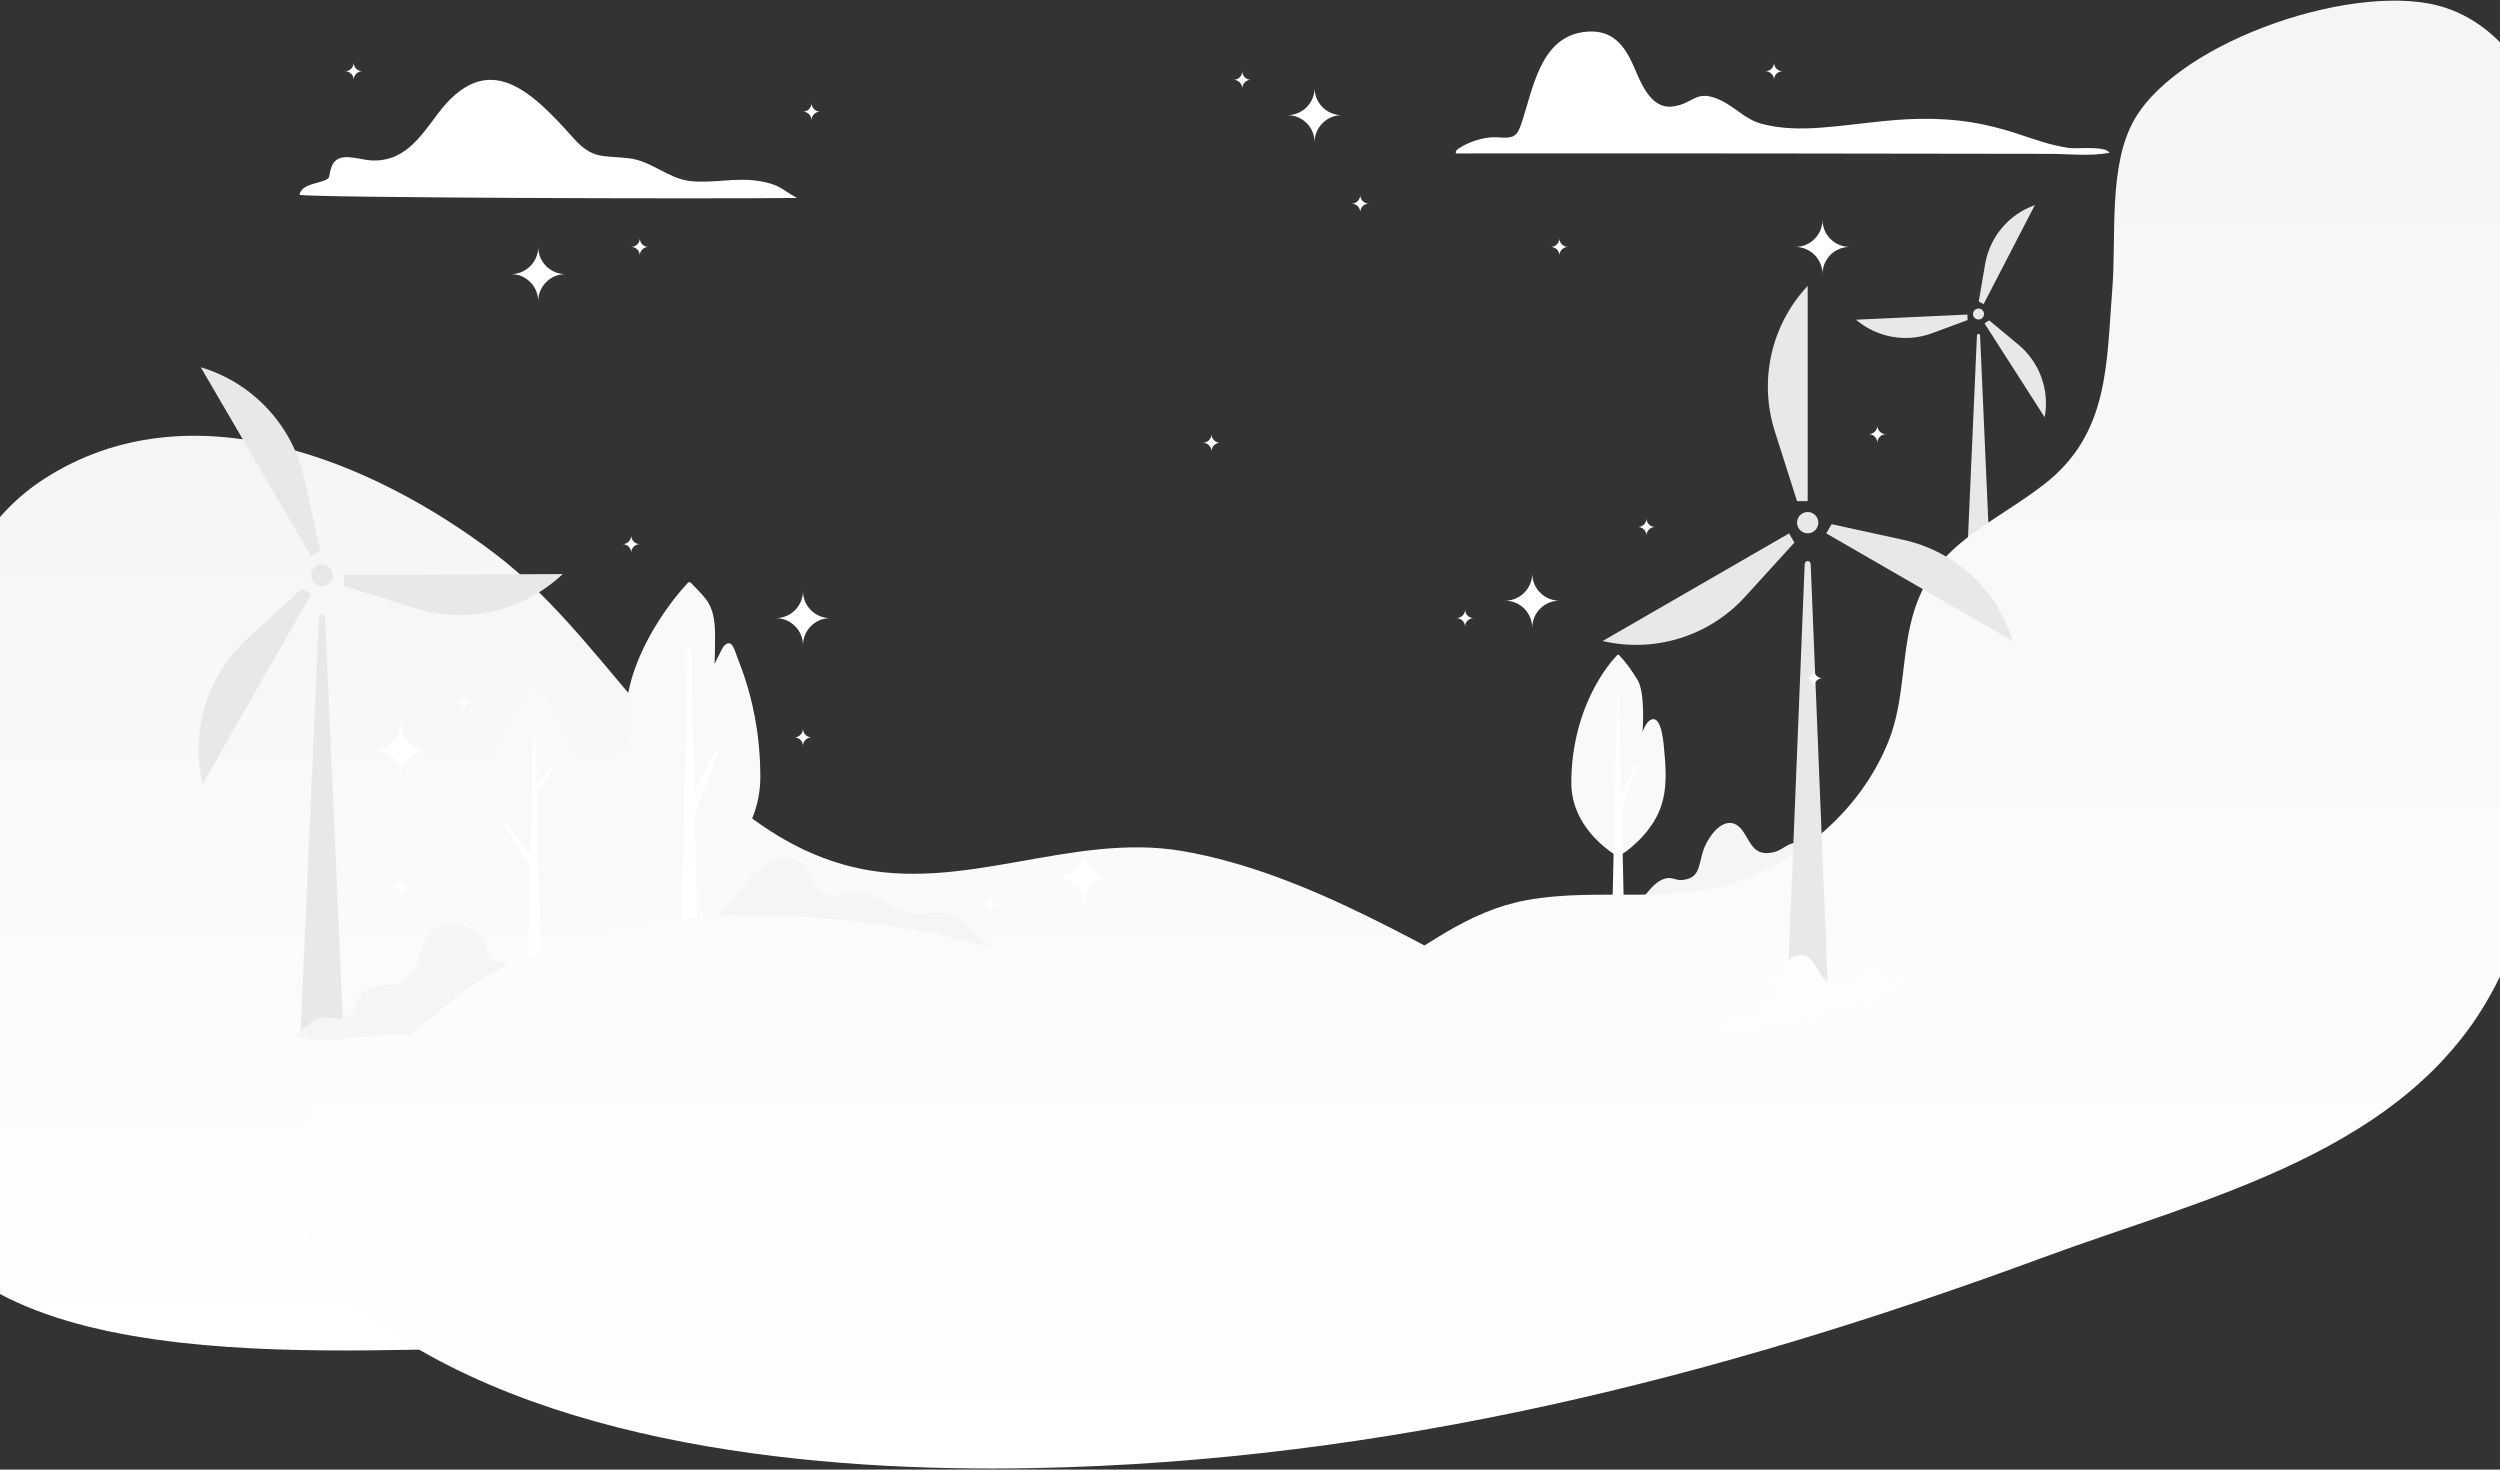 <svg width="1366" height="803" viewBox="0 0 1366 803" fill="none" xmlns="http://www.w3.org/2000/svg">
<rect x="0" y="0" width="1366" height="803" fill="#333333" stroke="none"/>
<path d="M896.218 492.022C900.391 487.883 903.452 482.205 909.268 480.221C913.39 478.818 915.391 481.11 918.948 480.836C930.545 479.93 927.432 470.42 932.135 461.184C937.386 450.871 946.229 444.713 952.745 454.753C957.124 461.509 958.817 468.197 969.558 465.529C974.142 464.383 976.998 460.278 982.608 460.329C986.987 460.38 995.539 462.535 999.079 464.519C993.196 474.474 973.526 477.245 963.401 480.272C950.83 484.035 937.865 488.448 924.883 490.312C916.263 491.56 907.489 491.15 896.235 492.005L896.218 492.022Z" fill="#F5F5F5"/>
<path d="M-39.817 441.156C-42.383 378.3 -33.814 298.973 24.202 261.618C103.529 210.546 202.765 251.168 270.581 302.65C337.337 353.328 379.617 452.41 465.409 473.601C525.7 488.499 585.58 454.514 646.281 465.05C714.918 476.954 779.707 518.858 840.938 549.713C876.121 567.449 987.243 586.127 965.128 646.486C948.059 693.076 795.083 704.724 758.242 710.471C601.572 734.946 440.917 741.343 282.605 736.981C202.936 734.792 -17.172 759.353 -50.917 649.564C-61.265 615.887 -49.241 582.107 -42.656 550.175C-35.798 516.908 -38.244 479.058 -39.8 441.139L-39.817 441.156Z" fill="url(#paint0_linear_158_276)"/>
<path d="M1081.06 182.428C1080.6 182.428 1080.22 182.787 1080.2 183.249L1075.1 298.528H1087.01L1081.91 183.249C1081.9 182.787 1081.52 182.428 1081.06 182.428Z" fill="#E8E8E8"/>
<path d="M1083.73 172.953C1082.96 174.423 1081.14 175.005 1079.67 174.252C1078.2 173.483 1077.62 171.67 1078.39 170.199C1079.16 168.728 1080.97 168.146 1082.44 168.899C1083.91 169.669 1084.5 171.482 1083.73 172.953Z" fill="#E8E8E8"/>
<path d="M1083.84 166.18L1111.84 112.063C1097.6 117.109 1087.2 129.458 1084.67 144.355L1081.18 164.794L1083.84 166.18Z" fill="#E8E8E8"/>
<path d="M1074.97 171.858L1014.11 174.68C1025.61 184.498 1041.5 187.32 1055.68 182.069L1075.11 174.868L1074.97 171.858Z" fill="#E8E8E8"/>
<path d="M1084.34 176.698L1117.21 227.992C1119.97 213.129 1114.46 197.958 1102.83 188.295L1086.87 175.056L1084.34 176.681V176.698Z" fill="#E8E8E8"/>
<path d="M291.311 375.597C286.265 380.985 282.622 386.356 279.372 391.743C275.952 397.422 272.736 403.408 271.231 409.942C268.614 421.264 273.797 435.768 276.482 437.427C274.481 436.179 272.582 434.759 270.547 433.579C269.179 432.792 267.331 431.68 265.672 432.091C263.945 432.501 263.654 434.366 263.346 435.871C261.995 442.627 261.995 449.468 261.927 456.31C261.79 461.697 262.474 467.068 264.27 472.456C266.083 477.843 268.871 483.214 273.095 488.602C274.122 489.953 275.319 491.287 276.533 492.638C277.884 493.989 279.082 495.323 280.621 496.674C281.356 497.342 282.075 498.026 282.913 498.693C283.734 499.36 284.504 500.044 285.427 500.711L286.761 501.72L288.232 502.729C289.224 503.396 290.165 504.08 291.328 504.747C291.755 504.987 292.251 504.97 292.662 504.747C293.825 504.08 294.783 503.396 295.758 502.729L297.229 501.72L298.563 500.711C299.469 500.044 300.256 499.36 301.077 498.693C301.915 498.026 302.633 497.342 303.369 496.674C304.908 495.323 306.123 493.989 307.457 492.638C308.671 491.287 309.868 489.953 310.895 488.602C315.119 483.214 317.907 477.843 319.72 472.456C321.499 467.068 322.2 461.697 322.063 456.31C322.012 450.922 321.653 445.551 320.969 440.164C319.566 429.406 316.932 418.647 312.588 407.872C310.399 402.484 307.782 397.114 304.6 391.726C301.368 386.338 297.725 380.968 292.662 375.58C292.32 375.221 291.738 375.204 291.379 375.546L291.345 375.58L291.311 375.597Z" fill="#F9F9F9"/>
<path d="M292.645 402.741L295.518 531.275H288.437L291.311 402.741H292.645Z" fill="white"/>
<path d="M289.942 474.354L276.088 451.555L276.892 450.973L294.013 471.447L289.942 474.354Z" fill="white"/>
<path d="M290.421 432.056L303.506 416.406L304.121 416.851L293.534 434.28L290.421 432.056Z" fill="white"/>
<path d="M901.468 393.625C899.587 394.856 898.15 398.02 897.466 399.936C897.466 399.936 899.159 378.967 894.849 371.681C892.095 367.114 888.999 362.53 884.706 357.963C884.364 357.638 883.868 357.656 883.577 357.963C879.284 362.53 876.189 367.114 873.435 371.681C870.733 376.247 868.509 380.831 866.645 385.398C862.95 394.548 860.71 403.699 859.513 412.849C858.931 417.416 858.623 422 858.572 426.566C858.452 431.133 859.051 435.717 860.556 440.284C862.095 444.85 864.473 449.434 868.064 454.001C868.937 455.147 869.946 456.293 870.989 457.439C872.135 458.585 873.161 459.73 874.461 460.876C875.094 461.441 875.693 462.022 876.411 462.587C877.112 463.151 877.762 463.733 878.549 464.297L879.678 465.152L880.926 466.008C881.765 466.572 882.568 467.153 883.56 467.718C883.902 467.906 884.33 467.923 884.689 467.718C885.681 467.153 886.485 466.572 887.323 466.008C887.323 466.008 888.572 465.152 888.589 465.152C897.021 458.738 904.29 450.426 907.694 440.284C910.789 431.082 910.345 421.076 909.455 411.549C909.165 408.436 908.309 389.143 901.451 393.608L901.468 393.625Z" fill="#F9F9F9"/>
<path d="M884.706 381.036L887.152 490.312H881.132L883.578 381.036H884.706Z" fill="white"/>
<path d="M882.192 439.804L893.908 417.946L894.678 418.288L886.075 441.549L882.192 439.804Z" fill="white"/>
<path d="M377.548 318.488C380.284 321.362 383.175 324.132 385.62 327.28C390.632 333.762 390.837 342.228 390.683 350.045C390.598 354.338 390.683 361.179 390.375 362.513C390.05 363.847 394.668 353.944 395.267 353.277C400.09 347.907 401.459 355.791 403.203 360.102C408.813 373.973 412.2 387.844 414.013 401.715C414.902 408.659 415.364 415.586 415.432 422.53C415.62 429.474 414.714 436.401 412.422 443.345C410.079 450.289 406.487 457.216 401.048 464.16C399.714 465.888 398.192 467.633 396.618 469.36C394.891 471.087 393.334 472.832 391.35 474.56C390.392 475.432 389.486 476.287 388.391 477.159C387.348 478.032 386.339 478.887 385.159 479.759L383.448 481.059L381.55 482.359C380.284 483.231 379.053 484.086 377.548 484.959C377 485.266 376.35 485.249 375.837 484.959C374.332 484.086 373.118 483.231 371.835 482.359L369.936 481.059L368.226 479.759C367.046 478.887 366.054 478.032 364.993 477.159C363.916 476.287 362.992 475.432 362.034 474.56C360.05 472.832 358.494 471.087 356.766 469.36C355.193 467.633 353.671 465.888 352.337 464.16C346.898 457.233 343.306 450.306 340.963 443.397C339.167 438.06 333.129 413.465 339.919 409.463C342.348 408.026 345.889 408.967 347.274 411.43C331.008 382.713 356.613 338.944 375.82 318.488C376.265 318.009 377 317.992 377.479 318.437C377.479 318.437 377.513 318.471 377.53 318.488H377.548Z" fill="#F9F9F9"/>
<path d="M377.547 353.482L381.241 519.166H372.125L375.837 353.482H377.547Z" fill="white"/>
<path d="M373.751 442.592L391.487 409.446L392.667 409.976L379.634 445.244L373.751 442.592Z" fill="white"/>
<path d="M175.946 335.541C176.835 335.541 177.571 336.242 177.622 337.148L187.628 563.379H164.264L174.27 337.148C174.304 336.259 175.039 335.541 175.946 335.541Z" fill="#E8E8E8"/>
<path d="M170.849 317.223C172.491 320.045 176.117 321.002 178.939 319.343C181.761 317.701 182.719 314.075 181.06 311.253C179.418 308.431 175.792 307.473 172.97 309.133C170.148 310.774 169.19 314.4 170.849 317.223Z" fill="#E8E8E8"/>
<path d="M169.942 303.933L109.686 200.661C138.112 209.127 159.714 232.32 166.18 261.259L175.039 300.957L169.925 303.933H169.942Z" fill="#E8E8E8"/>
<path d="M187.901 314.195L307.473 313.648C285.923 334.018 255.051 341.15 226.744 332.274L187.936 320.096L187.901 314.178V314.195Z" fill="#E8E8E8"/>
<path d="M170.028 324.611L110.712 428.431C103.837 399.577 113.107 369.269 134.948 349.206L164.897 321.669L170.028 324.594V324.611Z" fill="#E8E8E8"/>
<path d="M391.658 500.865C401.441 491.783 419.041 458.294 438.779 472.045C443.038 475.004 443.705 482.53 447.758 486.036C454.942 492.262 458.499 488.499 465.751 487.729C479.349 486.293 484.035 496.418 495.939 498.59C506.15 500.454 512.564 496.196 522.724 501.429C531.259 505.825 536.184 516.532 545.403 519.149C507.536 518.413 470.096 514.531 432.16 514.531C423.916 514.531 396.345 519.2 391.641 500.848L391.658 500.865Z" fill="#F5F5F5"/>
<path d="M274.498 525.375C265.707 527.598 266.545 518.191 263.466 513.385C259.07 506.544 253.238 505.073 245.422 505.706C230.473 506.92 231.089 519.149 226.231 529.907C220.125 543.453 206.015 533.67 197.377 543.368C194.35 546.754 194.47 551.663 191.134 554.468C186.243 558.607 179.692 554.862 174.304 556.11C172.919 556.435 159.886 565.312 163.358 566.492C176.648 571.025 195.684 566.253 209.47 565.534C224.418 564.747 238.973 566.15 253.819 563.858C268.888 561.532 308.893 559.668 305.233 536.629C298.922 536.287 289.344 538.545 283.46 536.509C278.945 534.936 277.953 530.284 274.515 525.392L274.498 525.375Z" fill="#F5F5F5"/>
<path d="M172.508 595.996C207.947 588.145 239.076 546.583 272.223 530.181C343.648 494.827 424.856 494.964 501.771 508.544C557.701 518.413 611.902 545.215 669.696 549.645C698.173 551.834 726.856 548.003 751.793 533.345C778.732 517.507 801.839 497.855 833.806 491.92C875.419 484.206 915.75 495.734 956.474 479.058C989.997 465.323 1018.53 438.659 1031.99 404.742C1041.17 381.584 1038.57 356.339 1046.23 332.753C1058.05 296.39 1089.71 285.991 1117.42 264.218C1152.58 236.595 1150.91 198.677 1154.16 157.918C1156.48 128.842 1151.81 90.444 1166.28 65.234C1191.32 21.585 1289.71 -11.22 1336.21 4.242C1409.86 28.751 1412.29 160.621 1418.09 223.203C1427.92 329.349 1413.21 443.294 1362.99 539.502C1315.91 629.741 1205.69 654.114 1116.97 686.868C937.779 753.025 757.335 798.35 565.449 802.164C448.87 804.473 293.825 790.944 195.872 715.345C162.348 689.467 155.216 645.083 172.508 595.979V595.996Z" fill="url(#paint1_linear_158_276)"/>
<path d="M987.723 306.532C986.85 306.532 986.115 307.285 986.081 308.26L976.229 551.783H999.216L989.364 308.26C989.33 307.302 988.595 306.532 987.723 306.532Z" fill="#E8E8E8"/>
<path d="M993.537 285.58C993.537 288.796 990.938 291.396 987.722 291.396C984.507 291.396 981.907 288.796 981.907 285.58C981.907 282.365 984.507 279.765 987.722 279.765C990.938 279.765 993.537 282.365 993.537 285.58Z" fill="#E8E8E8"/>
<path d="M987.723 273.83V156.208C967.78 177.485 960.904 207.895 969.764 235.706L981.907 273.83H987.723Z" fill="#E8E8E8"/>
<path d="M977.545 291.447L875.693 350.249C904.102 356.886 933.88 347.633 953.515 326.065L980.453 296.475L977.545 291.447Z" fill="#E8E8E8"/>
<path d="M997.882 291.447L1099.73 350.249C1091.27 322.336 1068.37 301.179 1039.87 294.953L1000.77 286.418L997.865 291.447H997.882Z" fill="#E8E8E8"/>
<path d="M180.222 94.6C180.393 93.609 180.667 92.343 181.368 90.615C184.703 82.525 195.701 87.126 202.235 87.605C220.313 88.922 229.258 75.513 238.99 62.463C266.425 25.621 290.49 49.891 313.34 75.496C323.91 87.349 329.537 84.8 343.87 86.51C355.792 87.947 364.857 97.337 376.624 98.859C389.007 100.45 401.647 96.79 414.56 98.894C426.276 100.809 426.584 103.221 435.444 108.164C383.996 108.762 170.576 108.061 163.666 106.453C164.452 101.767 170.558 100.672 174.287 99.578C180.188 97.85 179.743 97.388 180.222 94.583V94.6Z" fill="white"/>
<path d="M1152.64 83.517C1141.31 85.467 1131.19 84.116 1120.02 84.065C1113.5 84.03 1036.02 83.928 960.237 83.842C884.655 83.74 795.784 83.842 795.784 83.842C794.177 82.645 797.837 80.61 798.624 80.148C803.909 77.103 809.895 75.222 816.001 74.983C819.901 74.829 825.819 76.471 828.692 72.913C829.496 71.921 830.231 70.484 830.95 68.432C837.774 48.934 841.315 18.831 867.774 17.258C880.516 16.505 887.067 24.031 891.976 34.72C896.235 43.991 901.349 60.154 914.501 58.118C925.516 56.425 926.645 48.78 939.353 54.407C948.042 58.255 953.275 65.182 962.7 67.679C972.962 70.416 983.771 70.553 994.307 69.8C1012.71 68.466 1031.01 65.131 1049.48 64.925C1068.78 64.703 1084.17 67.132 1102.28 73.05C1111.83 76.163 1120.53 79.498 1130.73 80.866C1135.24 81.482 1150.5 79.515 1152.64 83.517Z" fill="white"/>
<path d="M294.081 164.623C294.081 156.413 287.428 149.777 279.235 149.777C287.445 149.777 294.081 143.124 294.081 134.931C294.081 143.141 300.735 149.777 308.928 149.777C300.718 149.777 294.081 156.43 294.081 164.623Z" fill="white"/>
<path d="M218.911 424.787C218.911 416.578 212.257 409.941 204.065 409.941C212.274 409.941 218.911 403.288 218.911 395.095C218.911 403.305 225.564 409.941 233.757 409.941C225.547 409.941 218.911 416.595 218.911 424.787Z" fill="white"/>
<path d="M438.745 352.593C438.745 344.383 432.092 337.747 423.899 337.747C432.109 337.747 438.745 331.093 438.745 322.901C438.745 331.11 445.398 337.747 453.591 337.747C445.381 337.747 438.745 344.4 438.745 352.593Z" fill="white"/>
<path d="M718.288 77.77C718.288 69.561 711.634 62.924 703.442 62.924C711.651 62.924 718.288 56.271 718.288 48.078C718.288 56.288 724.941 62.924 733.134 62.924C724.924 62.924 718.288 69.578 718.288 77.77Z" fill="white"/>
<path d="M837.21 343.049C837.21 334.839 830.556 328.203 822.364 328.203C830.574 328.203 837.21 321.55 837.21 313.357C837.21 321.567 843.863 328.203 852.056 328.203C843.846 328.203 837.21 334.856 837.21 343.049Z" fill="white"/>
<path d="M995.812 149.76C995.812 141.55 989.159 134.914 980.966 134.914C989.176 134.914 995.812 128.261 995.812 120.068C995.812 128.278 1002.47 134.914 1010.66 134.914C1002.45 134.914 995.812 141.567 995.812 149.76Z" fill="white"/>
<path d="M935.026 564.149C939.199 560.01 942.261 554.332 948.076 552.348C952.198 550.945 954.199 553.237 957.757 552.963C969.353 552.057 966.24 542.547 970.944 533.311C976.195 522.998 985.037 516.84 991.554 526.88C995.932 533.636 997.625 540.324 1008.37 537.656C1012.95 536.51 1015.81 532.405 1021.42 532.456C1025.8 532.507 1034.35 534.662 1037.89 536.647C1032 546.601 1012.33 549.372 1002.21 552.399C989.638 556.162 976.673 560.575 963.692 562.439C955.071 563.688 946.297 563.277 935.043 564.132L935.026 564.149Z" fill="#FDFDFD"/>
<path d="M592.045 494.485C592.045 486.275 585.392 479.639 577.199 479.639C585.409 479.639 592.045 472.986 592.045 464.793C592.045 473.003 598.699 479.639 606.891 479.639C598.682 479.639 592.045 486.292 592.045 494.485Z" fill="white"/>
<path d="M349.583 139.6C349.583 137.018 347.479 134.914 344.896 134.914C347.479 134.914 349.583 132.81 349.583 130.227C349.583 132.81 351.687 134.914 354.269 134.914C351.687 134.914 349.583 137.018 349.583 139.6Z" fill="white"/>
<path d="M344.896 302C344.896 299.417 342.793 297.314 340.21 297.314C342.793 297.314 344.896 295.21 344.896 292.627C344.896 295.21 347 297.314 349.583 297.314C347 297.314 344.896 299.417 344.896 302Z" fill="white"/>
<path d="M678.761 48.301C678.761 45.718 676.657 43.614 674.075 43.614C676.657 43.614 678.761 41.511 678.761 38.928C678.761 41.511 680.865 43.614 683.448 43.614C680.865 43.614 678.761 45.718 678.761 48.301Z" fill="white"/>
<path d="M253.683 388.442C253.683 385.86 251.579 383.756 248.996 383.756C251.579 383.756 253.683 381.652 253.683 379.069C253.683 381.652 255.786 383.756 258.369 383.756C255.786 383.756 253.683 385.86 253.683 388.442Z" fill="white"/>
<path d="M219.253 489.012C219.253 486.429 217.149 484.325 214.566 484.325C217.149 484.325 219.253 482.222 219.253 479.639C219.253 482.222 221.356 484.325 223.939 484.325C221.356 484.325 219.253 486.429 219.253 489.012Z" fill="white"/>
<path d="M852.056 139.6C852.056 137.018 849.952 134.914 847.369 134.914C849.952 134.914 852.056 132.81 852.056 130.227C852.056 132.81 854.159 134.914 856.742 134.914C854.159 134.914 852.056 137.018 852.056 139.6Z" fill="white"/>
<path d="M800.505 342.433C800.505 339.85 798.402 337.747 795.819 337.747C798.402 337.747 800.505 335.643 800.505 333.06C800.505 335.643 802.609 337.747 805.192 337.747C802.609 337.747 800.505 339.85 800.505 342.433Z" fill="white"/>
<path d="M1025.78 241.932C1025.78 239.349 1023.67 237.245 1021.09 237.245C1023.67 237.245 1025.78 235.141 1025.78 232.559C1025.78 235.141 1027.88 237.245 1030.46 237.245C1027.88 237.245 1025.78 239.349 1025.78 241.932Z" fill="white"/>
<path d="M899.638 292.627C899.638 290.044 897.534 287.941 894.952 287.941C897.534 287.941 899.638 285.837 899.638 283.254C899.638 285.837 901.742 287.941 904.324 287.941C901.742 287.941 899.638 290.044 899.638 292.627Z" fill="white"/>
<path d="M991.143 375.272C991.143 372.69 989.039 370.586 986.457 370.586C989.039 370.586 991.143 368.482 991.143 365.899C991.143 368.482 993.247 370.586 995.83 370.586C993.247 370.586 991.143 372.69 991.143 375.272Z" fill="white"/>
<path d="M443.431 65.695C443.431 63.113 441.327 61.009 438.745 61.009C441.327 61.009 443.431 58.905 443.431 56.322C443.431 58.905 445.535 61.009 448.117 61.009C445.535 61.009 443.431 63.113 443.431 65.695Z" fill="white"/>
<path d="M193.255 43.614C193.255 41.032 191.151 38.928 188.569 38.928C191.151 38.928 193.255 36.824 193.255 34.242C193.255 36.824 195.359 38.928 197.942 38.928C195.359 38.928 193.255 41.032 193.255 43.614Z" fill="white"/>
<path d="M438.745 407.564C438.745 404.982 436.641 402.878 434.058 402.878C436.641 402.878 438.745 400.774 438.745 398.191C438.745 400.774 440.848 402.878 443.431 402.878C440.848 402.878 438.745 404.982 438.745 407.564Z" fill="white"/>
<path d="M541.316 499.171C541.316 496.589 539.212 494.485 536.629 494.485C539.212 494.485 541.316 492.381 541.316 489.799C541.316 492.381 543.419 494.485 546.002 494.485C543.419 494.485 541.316 496.589 541.316 499.171Z" fill="white"/>
<path d="M743.225 115.946C743.225 113.363 741.121 111.26 738.539 111.26C741.121 111.26 743.225 109.156 743.225 106.573C743.225 109.156 745.329 111.26 747.911 111.26C745.329 111.26 743.225 113.363 743.225 115.946Z" fill="white"/>
<path d="M969.302 43.614C969.302 41.032 967.198 38.928 964.615 38.928C967.198 38.928 969.302 36.824 969.302 34.242C969.302 36.824 971.405 38.928 973.988 38.928C971.405 38.928 969.302 41.032 969.302 43.614Z" fill="white"/>
<path d="M661.965 246.618C661.965 244.036 659.861 241.932 657.279 241.932C659.861 241.932 661.965 239.828 661.965 237.245C661.965 239.828 664.069 241.932 666.652 241.932C664.069 241.932 661.965 244.036 661.965 246.618Z" fill="white"/>
<defs>
<linearGradient id="paint0_linear_158_276" x1="456.528" y1="238.104" x2="456.528" y2="738.252" gradientUnits="userSpaceOnUse">
<stop stop-color="#F5F5F5"/>
<stop offset="1" stop-color="white"/>
</linearGradient>
<linearGradient id="paint1_linear_158_276" x1="792.185" y1="0.357" x2="792.185" y2="802.401" gradientUnits="userSpaceOnUse">
<stop stop-color="#F5F5F5"/>
<stop offset="1" stop-color="white"/>
</linearGradient>
</defs>
</svg>
